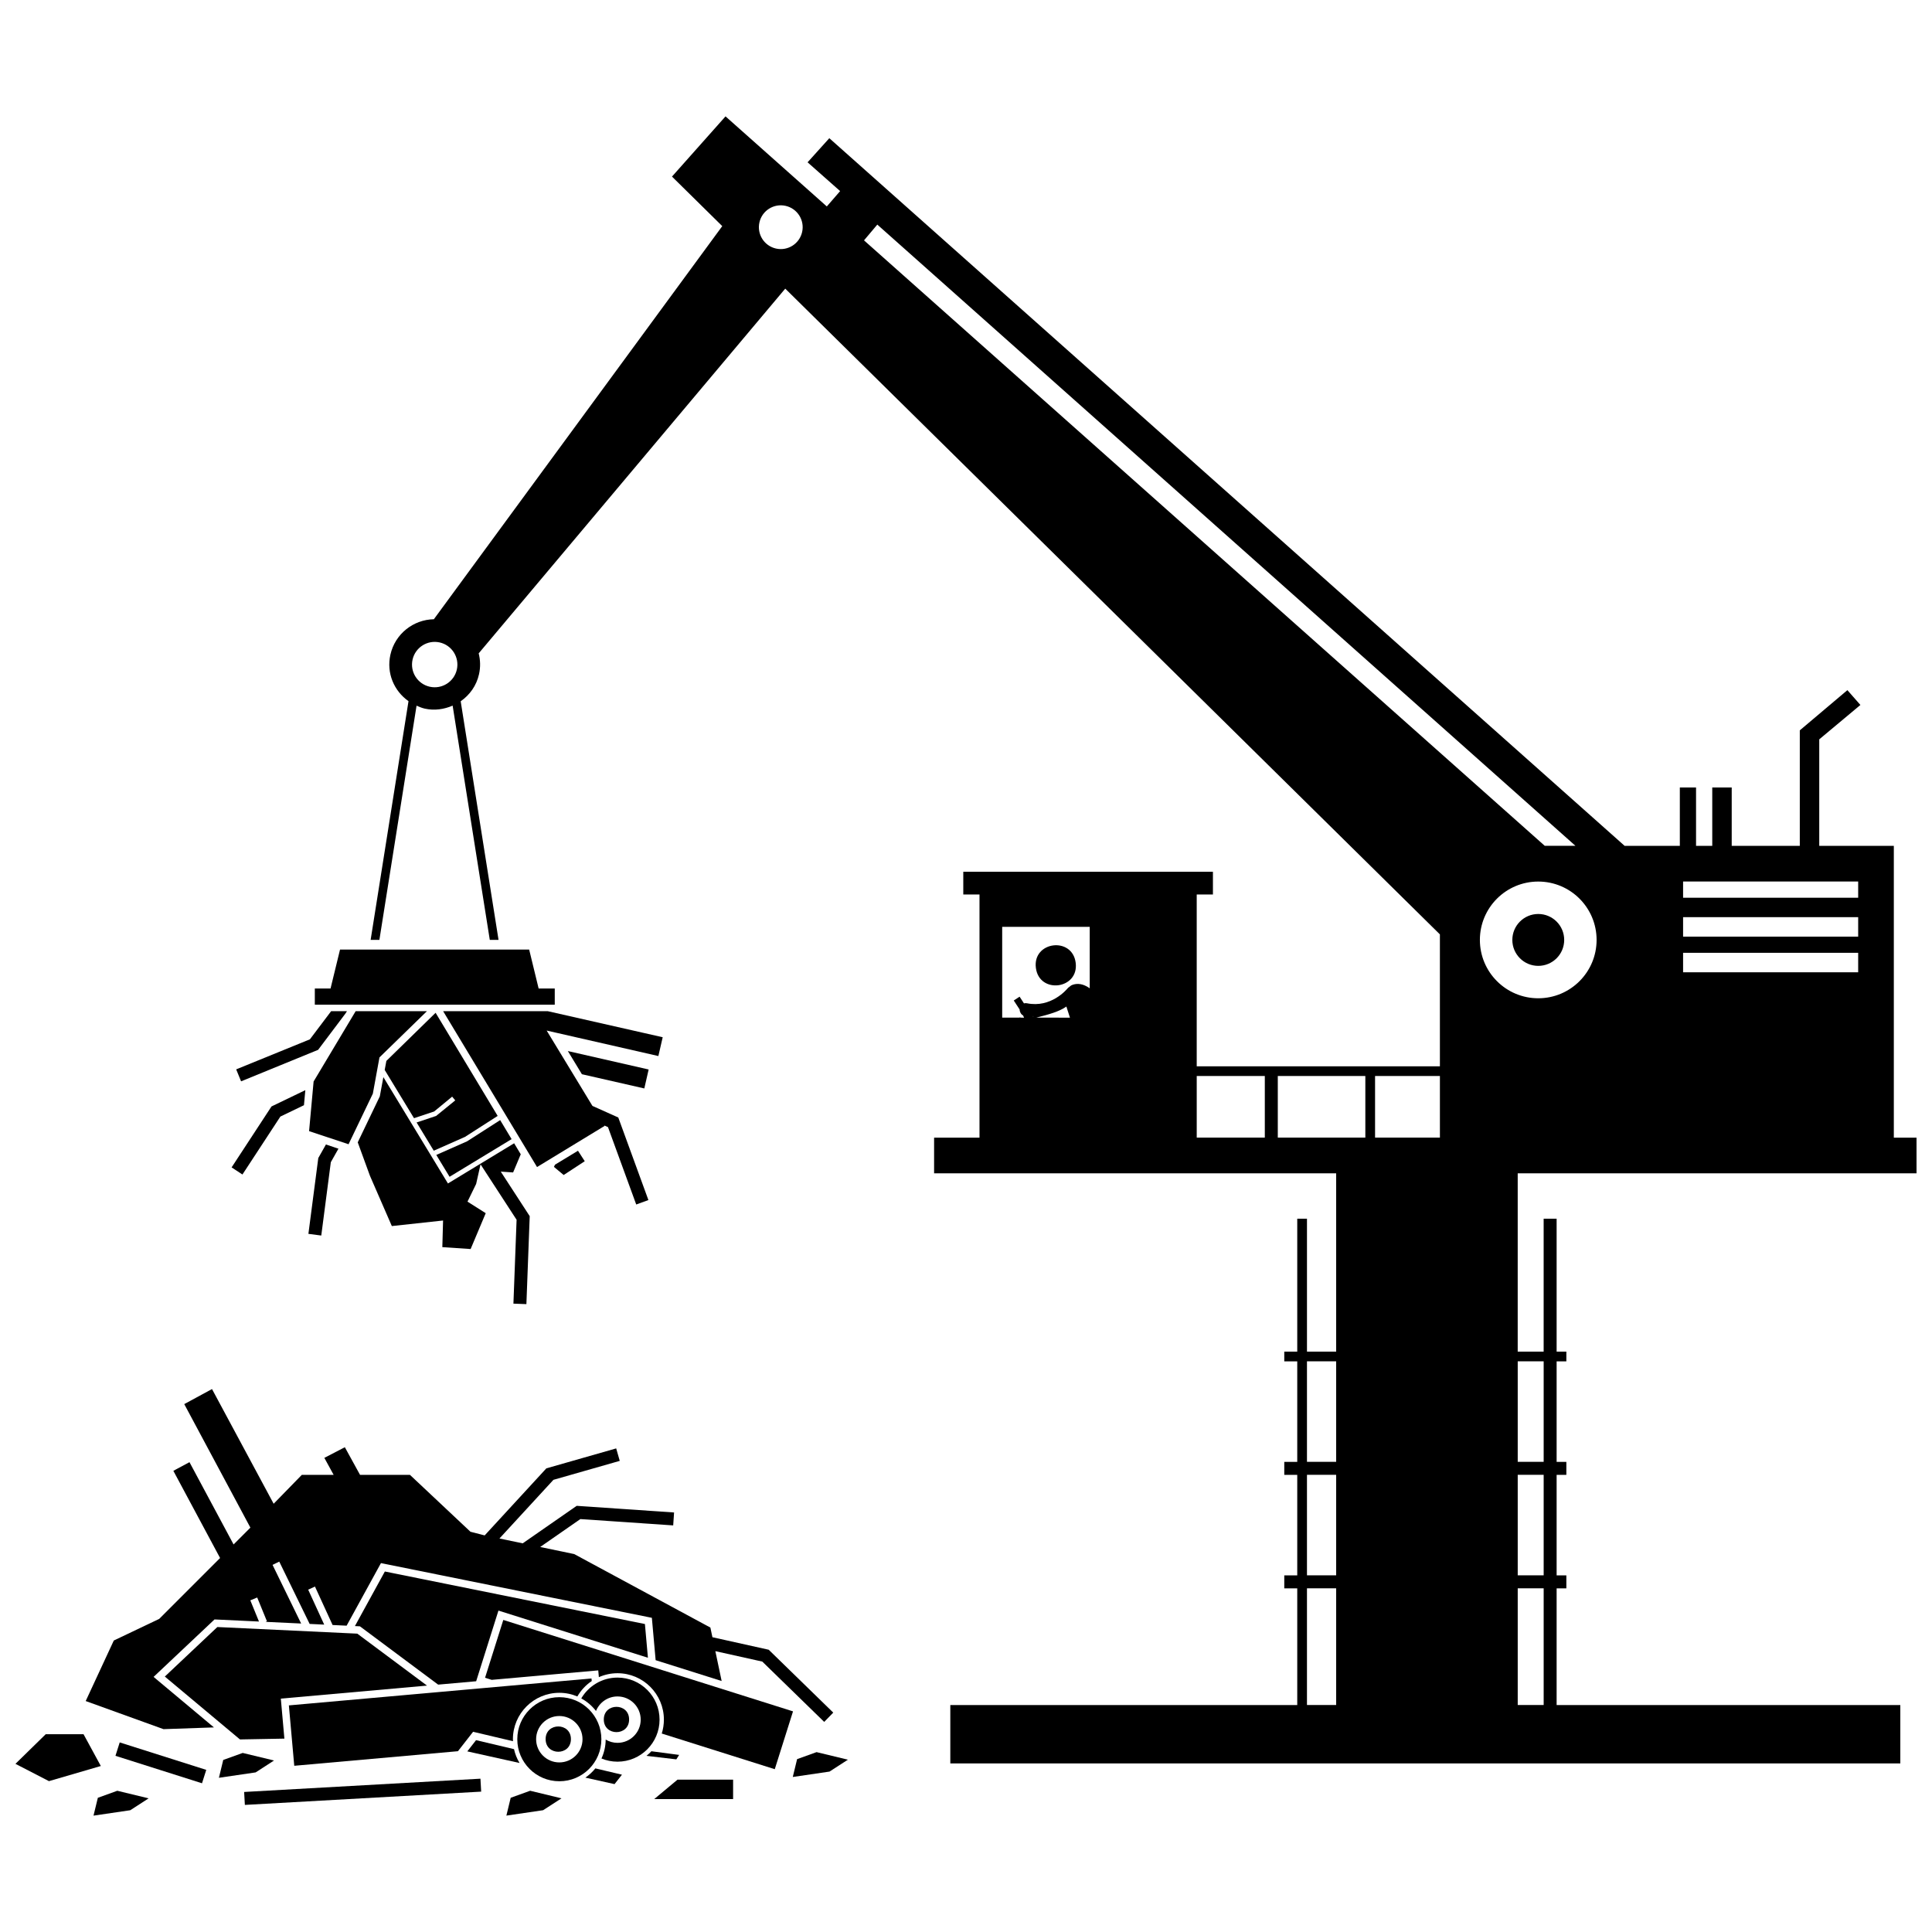 <?xml version="1.0" encoding="UTF-8"?>
<!-- Uploaded to: ICON Repo, www.iconrepo.com, Generator: ICON Repo Mixer Tools -->
<svg width="800px" height="800px" version="1.1" viewBox="144 144 512 512" xmlns="http://www.w3.org/2000/svg">
 <defs>
  <clipPath id="b">
   <path d="m242 174h409.9v438h-409.9z"/>
  </clipPath>
  <clipPath id="a">
   <path d="m148.09 603h22.906v14h-22.906z"/>
  </clipPath>
 </defs>
 <path d="m290.8 453.24 2.578 2.148 5.586-3.652-1.793-2.777-6.098 3.699z"/>
 <path d="m262.71 457.63-17.113-28.18-0.945 5.098-5.848 12.184 3.238 8.871 5.797 13.316 13.578-1.473-0.195 7.059 7.5 0.5 4-9.5-4.832-3.059 2.293-4.695 1.168-5.191 9.551 14.691-0.84 22.227 3.438 0.129 0.879-23.312-7.672-11.805 3.273 0.219 2.023-4.812-1.754-2.918z"/>
 <path d="m314.75 432.45 1.148-5.023-21.414-4.887 3.727 6.141z"/>
 <path d="m215.95 437.22-10.574 16.152 2.875 1.883 10.051-15.355 6.25-3.008 0.363-3.988z"/>
 <path d="m228.35 450.89-2.621 20.094 3.41 0.445 2.531-19.434 2.023-3.582-3.32-1.109z"/>
 <path d="m259.44 412.4-13.047 12.75-0.445 2.394 7.769 12.789 5.336-1.777 4.773-3.934 0.82 0.992-5.074 4.125-5.168 1.723 4.547 7.488 8.273-3.66 8.664-5.559z"/>
 <path d="m279.58 445.88-3.031-5.039-8.762 5.617-8.164 3.613 3.516 5.789z"/>
 <path d="m231.75 411.98-5.625 7.453-19.535 7.961 1.301 3.172 20.414-8.348 7.238-9.613 0.398-0.625z"/>
 <path d="m261.44 411.98 24.879 41.297 17.891-10.887-0.066-0.125 0.977 0.434 0.426 1.172 7.059 19.336 3.227-1.18-7.981-21.875-3.672-1.648-3.18-1.426-12.129-19.969 2.684 0.613 26.918 6.141 1.148-4.984-30.434-6.898z"/>
 <path d="m238.25 411.98-11.141 18.629-1.199 13.152 10.461 3.477 6.441-13.422 1.75-9.59 12.574-12.246z"/>
 <path d="m234.11 395.65-2.512 10.312h-4.168v4.297h63.586v-4.297h-4.273l-2.508-10.312z"/>
 <path d="m216.52 542.51-16.336-30.395-7.356 3.988 17.527 32.734-4.453 4.461-11.688-21.809-4.273 2.293 12.383 23.109-16.137 16.137-12.031 5.727-7.445 16.039 20.621 7.449 13.367-0.461-16-13.387 16.152-15.227 11.781 0.555-2.297-5.621 1.828-0.746 2.578 6.301-0.367 0.148 9.434 0.445-7.578-15.539 1.777-0.867 8.051 16.512 3.859 0.184-4.246-9.262 1.797-0.824 4.672 10.191 3.719 0.176 9.098-16.582 0.715 0.145 71.078 14.355 1 11.227 17.492 5.519-1.668-7.914 12.441 2.766 16.406 15.984 2.398-2.461-17.105-16.664-14.918-3.316-0.539-2.559-36.086-19.477-9.016-1.879 10.645-7.394 24.605 1.676 0.23-3.426-25.805-1.762-14.312 9.941-6.16-1.285 14.305-15.547 17.578-5.023-0.945-3.305-18.508 5.289-16.348 17.77-3.766-0.973-16.039-15.078h-13.223l-4.023-7.32-5.434 2.82 2.461 4.5h-8.426z"/>
 <path d="m239.38 574.99 20.734 15.453 10.074-0.895 5.906-18.727 39.613 12.5-0.797-8.938-68.918-13.918-7.934 14.461z"/>
 <path d="m277.38 573.3-4.836 15.324 1.758 0.555 28.242-2.512 0.16 1.797c1.512-0.668 3.184-1.043 4.938-1.043 6.781 0 12.297 5.516 12.297 12.297 0 1.285-0.199 2.523-0.566 3.688l29.949 9.449 4.836-15.324z"/>
 <g clip-path="url(#b)">
  <path d="m546.21 454.94h105.69v-9.453h-6.016v-77.332h-19.762v-28.223l10.906-9.109-3.449-3.926-12.613 10.652v30.605h-18.043v-15.465h-5.156v15.465h-4.297v-15.465h-4.297v15.465h-14.637l-210.76-187.53-5.758 6.391 8.625 7.625-3.527 4.07-26.844-23.871-14.188 15.957 13.324 13.129-76.43 104.18c-5.422 0.098-10.277 3.867-11.516 9.395-1.09 4.879 0.953 9.598 4.797 12.316l-10.035 63.258h2.32l9.848-62.062c0.695 0.301 1.422 0.613 2.188 0.785 2.57 0.574 5.129 0.172 7.375-0.797l9.844 62.074h2.32l-10.031-63.23c2.379-1.66 4.176-4.106 4.856-7.16 0.426-1.902 0.363-3.766-0.086-5.535l81.242-96.656 173.49 171.13v34.961h-64.445v-45.539h4.297v-6.016h-66.16v6.016h4.297v64.445h-12.031v9.453h106.55v47.258h-7.734v-35.23h-2.578v35.23h-3.438v2.578h3.438v26.637h-3.438v3.438h3.438v26.637h-3.438v3.438h3.438v30.934h-91.941v15.465h251.76v-15.465h-91.082v-30.934h2.578v-3.438h-2.578v-26.637h2.578v-3.438h-2.578v-26.637h2.578v-2.578h-2.578v-35.23h-3.438v35.23h-6.875zm-288.32-128.95c-3.242-0.723-5.281-3.941-4.559-7.18 0.723-3.242 3.941-5.281 7.18-4.559 3.242 0.723 5.281 3.941 4.559 7.18-0.723 3.242-3.938 5.285-7.18 4.559zm293.76 51.633c8.543 0 15.465 6.926 15.465 15.465 0 8.543-6.926 15.465-15.465 15.465-8.543 0-15.465-6.926-15.465-15.465 0-8.543 6.926-15.465 15.465-15.465zm38.387 18.887h46.398v5.156h-46.398zm46.398-4.297h-46.398v-5.156h46.398zm-46.398-14.605h46.398v4.297h-46.398zm-213.54-174.09 185.01 164.63h-8.133l-180.4-160.45zm-24.316-4.969c3.125 0.699 5.094 3.797 4.394 6.926-0.699 3.125-3.797 5.094-6.926 4.394-3.125-0.699-5.094-3.797-4.394-6.926 0.695-3.125 3.797-5.09 6.926-4.394zm173.41 246.93h-17.184v-16.324h17.184zm-19.762 0h-23.199v-16.324h23.199zm-91.41-31.793-0.07-0.105-0.164 0.105h-4.594v-24.059h23.199v16.281c-1.719-1.223-3.301-1.402-4.633-0.887-0.312 0.121-0.535 0.301-0.773 0.52-0.191 0.102-0.344 0.238-0.488 0.418-0.188 0.227-4.363 5.242-10.77 3.914-0.266-0.055-0.523-0.035-0.766 0.035l-1.156-1.777-1.547 1.012 1.539 2.356c0.016 0.609 0.375 1.34 0.926 1.602l0.266 0.59zm3.16-0.387c0.148 0.008 0.301 0.02 0.449 0.023h-0.434zm9.027-2.559c0.043 0.125 0.09 0.34 0.141 0.461 0.242 0.73 0.52 1.629 0.801 2.488l-8.922-0.004c3.394-0.859 6.113-1.617 7.981-2.945zm34.539 18.414h18.043v16.324h-18.043zm29.215 75.613h7.734v26.637h-7.734zm0 30.074h7.734v26.637h-7.734zm0 30.074h7.734v30.934h-7.734zm62.727 30.934h-6.875v-30.934h6.875zm0-34.371h-6.875v-26.637h6.875zm0-56.711v26.637h-6.875v-26.637z"/>
 </g>
 <path d="m558.53 393.09c0 3.797-3.078 6.875-6.875 6.875-3.793 0-6.871-3.078-6.871-6.875s3.078-6.875 6.871-6.875c3.797 0 6.875 3.078 6.875 6.875"/>
 <path d="m201.6 575.18-13.922 13.125 19.914 16.664 11.773-0.215-0.945-10.602 38.742-3.449-18.477-13.77z"/>
 <path d="m300.75 588.81-80.195 7.137 1.426 16.004 43.379-3.863 4.016-5.148 10.578 2.5c-0.008-0.18-0.027-0.352-0.027-0.531 0-6.781 5.516-12.297 12.297-12.297 1.695 0 3.312 0.344 4.781 0.969 0.945-1.633 2.246-3.039 3.812-4.086z"/>
 <path d="m317.37 620.78h20.91v-5.156h-14.73z"/>
 <path d="m306.86 616.81 1.969-2.5-7.051-1.668c-0.762 0.941-1.656 1.766-2.656 2.449z"/>
 <path d="m270.16 605.16-2.32 2.973 13.844 3.078c-0.672-1.121-1.18-2.356-1.465-3.672z"/>
 <path d="m323.23 610.25 0.75-1.18-7.356-0.969c-0.406 0.434-0.84 0.844-1.305 1.215z"/>
 <path d="m208.7 618.89 62.625-3.519 0.191 3.43-62.625 3.519z"/>
 <path d="m174.6 609.31 1.125-3.551 22.934 7.277-1.125 3.551z"/>
 <path d="m279.34 620.43-1.145 4.727 9.738-1.434 4.867-3.148-8.305-2.008z"/>
 <path d="m183.39 620.58-8.305-2.008-5.156 1.863-1.148 4.727 9.742-1.434z"/>
 <path d="m216.62 610.55-8.305-2.004-5.156 1.859-1.145 4.727 9.738-1.43z"/>
 <path d="m355.24 610.19-1.145 4.727 9.738-1.43 4.871-3.152-8.309-2.004z"/>
 <g clip-path="url(#a)">
  <path d="m170.72 612.01-4.582-8.422h-10.023l-8.02 7.848 8.879 4.586z"/>
 </g>
 <path d="m318.79 599.72c0-6.152-4.988-11.141-11.145-11.141-4.098 0-7.668 2.219-9.605 5.516 1.527 0.824 2.852 1.969 3.906 3.332 0.91-2.258 3.117-3.852 5.699-3.852 3.394 0 6.148 2.754 6.148 6.148 0 3.394-2.754 6.148-6.148 6.148-1.145 0-2.215-0.32-3.133-0.867-0.012 1.789-0.414 3.484-1.117 5.016 1.309 0.543 2.746 0.844 4.25 0.844 6.156-0.004 11.145-4.992 11.145-11.145z"/>
 <path d="m310.72 599.68c0 4.469-6.707 4.469-6.707 0s6.707-4.469 6.707 0"/>
 <path d="m303.37 604.91c0-6.152-4.988-11.141-11.141-11.141-6.152 0-11.141 4.988-11.141 11.141 0 6.152 4.988 11.141 11.141 11.141 6.152 0.004 11.141-4.984 11.141-11.141zm-11.145 6.148c-3.394 0-6.148-2.754-6.148-6.148 0-3.394 2.754-6.148 6.148-6.148 3.394 0 6.148 2.754 6.148 6.148 0 3.398-2.754 6.148-6.148 6.148z"/>
 <path d="m295.3 604.88c0 4.473-6.703 4.473-6.703 0 0-4.469 6.703-4.469 6.703 0"/>
 <path d="m429.07 399.16c0.879 7.039-9.676 8.359-10.555 1.32-0.883-7.035 9.672-8.355 10.555-1.32"/>
</svg>